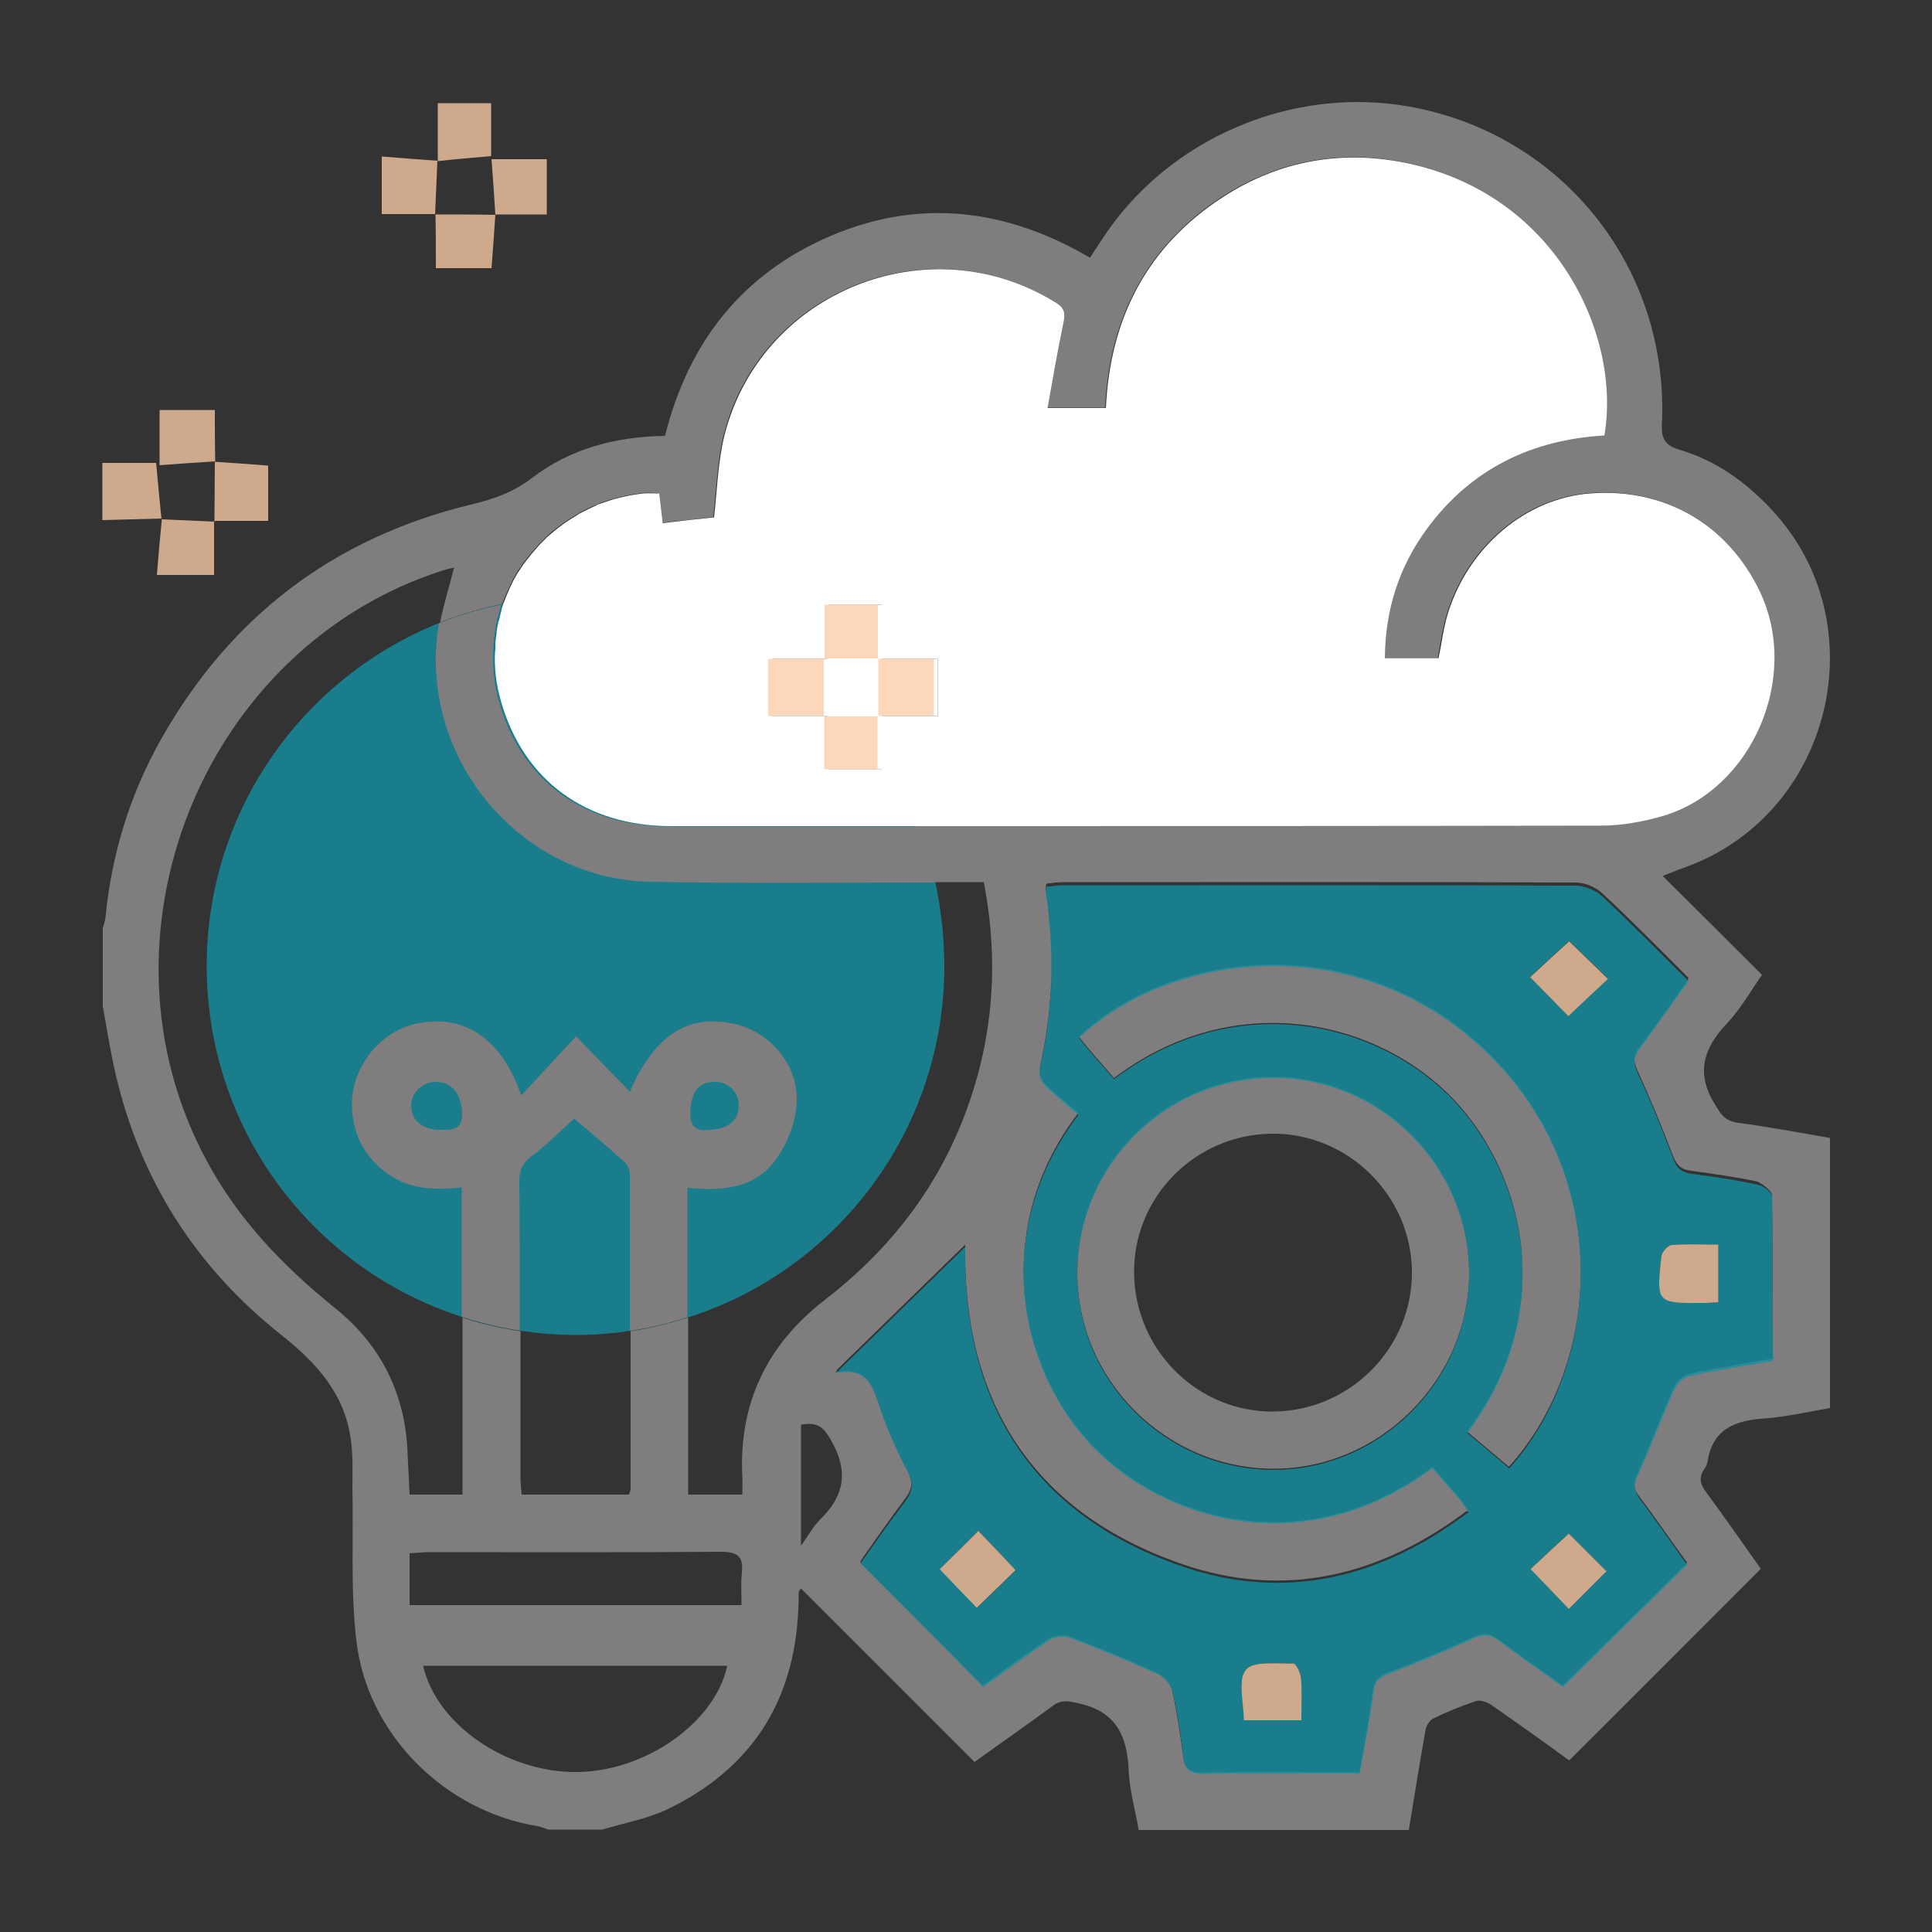 <?xml version="1.0" encoding="utf-8"?>
<!-- Generator: Adobe Illustrator 25.2.0, SVG Export Plug-In . SVG Version: 6.00 Build 0)  -->
<svg version="1.1" id="Calque_1" xmlns="http://www.w3.org/2000/svg" xmlns:xlink="http://www.w3.org/1999/xlink" x="0px" y="0px"
	 viewBox="0 0 500 500" style="enable-background:new 0 0 500 500;" xml:space="preserve">
<rect x="0" y="0" width="500" height="500" fill="#333333" stroke="none"/>
<style type="text/css">
	.st0{opacity:0.77;fill:#1193A5;enable-background:new    ;}
	.st1{opacity:0.77;fill:#FBCCA6;enable-background:new    ;}
	.st2{fill:#7F7D7D;}
	.st3{fill:#FFFFFF;}
</style>
<g>
	<path class="st0" d="M244.4,250c0,41-25.8,76-62.1,89.5c-1.4,0.5-2.8,1-4.1,1.4c-4.2,1.3-8.5,2.4-12.9,3.2c-0.7,0.1-1.3,0.2-2,0.3
		c-4.7,0.7-9.4,1.1-14.3,1.1c-4.9,0-9.6-0.4-14.3-1.1c-0.7-0.1-1.4-0.2-2.1-0.3c-4.4-0.8-8.7-1.8-12.9-3.2c-1.4-0.5-2.8-1-4.2-1.5
		c-36.3-13.5-62-48.4-62-89.4c0-38.1,22.3-70.9,54.5-86.3c2-0.9,3.9-1.8,6-2.6c3.4-1.4,7-2.5,10.6-3.5c1.8-0.5,3.6-0.9,5.5-1.3
		c6.1-1.2,12.5-1.9,19-1.9c19.6,0,37.8,5.9,52.9,16h-2v14.8h14.4v0.1h0.1V199h13.8v-2.3c2.7,3.9,5,8.1,7.1,12.4
		c0.7,1.6,1.4,3.1,2.1,4.8c1.6,3.8,2.9,7.7,3.9,11.8c0.2,0.9,0.5,1.8,0.7,2.7l0,0C243.5,235.3,244.4,242.6,244.4,250z"/>
	<path class="st1" d="M26.5,119.8c4.6,0,9.2,0,13.9,0c0.5,5.2,0.9,9.9,1.4,14.5l0.1-0.1c-5.1,0.1-10.3,0.3-15.4,0.4
		C26.5,129.7,26.5,124.8,26.5,119.8z"/>
	<path class="st1" d="M113.3,41.7c0-4.9,0-9.8,0-15c4.4,0,8.9,0,13.8,0c0,4.4,0,8.9,0,13.7C122.4,40.8,117.8,41.2,113.3,41.7
		L113.3,41.7z"/>
	<path class="st1" d="M112.7,55.5c5.2,0,10.4,0,15.6,0.1l-0.1-0.1c-0.3,4.5-0.6,9.1-1,13.9c-4.7,0-9.2,0-14.4,0
		C112.8,64.6,112.8,60,112.7,55.5C112.8,55.4,112.7,55.5,112.7,55.5z"/>
	<path class="st1" d="M55.5,134.9c0-5.2,0.1-10.3,0.1-15.5l-0.1,0.1c4.6,0.3,9.1,0.6,13.9,1c0,4.7,0,9.2,0,14.3c-4.9,0-9.5,0-14.1,0
		L55.5,134.9z"/>
	<path class="st1" d="M113.2,41.6c-0.2,4.6-0.4,9.2-0.6,13.9l0.1-0.1c-4.6,0-9.1,0-13.9,0c0-5.1,0-9.5,0-14.9
		C103.8,40.9,108.6,41.3,113.2,41.6C113.3,41.7,113.2,41.6,113.2,41.6z"/>
	<path class="st1" d="M128.2,55.6c-0.3-4.7-0.6-9.4-1-14.4c5.1,0,9.5,0,14.3,0c0,4.5,0,9,0,14.3c-4.5,0-9,0-13.4,0
		C128.1,55.5,128.2,55.6,128.2,55.6z"/>
	<path class="st1" d="M55.7,119.4c-4.7,0.3-9.4,0.6-14.4,1c0-5.1,0-9.5,0-14.3c4.5,0,9,0,14.3,0C55.6,110.6,55.6,115.1,55.7,119.4
		C55.6,119.5,55.7,119.4,55.7,119.4z"/>
	<path class="st1" d="M55.4,134.8c0,4.6,0,9.2,0,14c-5,0-9.4,0-14.8,0c0.4-5,0.8-9.7,1.3-14.5l-0.1,0.1c4.6,0.2,9.2,0.4,13.8,0.6
		C55.5,134.9,55.4,134.8,55.4,134.8z"/>
	<polygon class="st2" points="228.3,170.4 228.3,170.5 228.2,170.5 	"/>
	<polygon class="st2" points="228.3,185.3 228.3,185.4 228.2,185.3 	"/>
	<polygon class="st2" points="214.3,185.3 214.2,185.4 214.2,185.3 	"/>
	<polygon class="st2" points="214.3,170.5 214.2,170.5 214.2,170.4 	"/>
	<polygon class="st2" points="214.3,185.3 214.3,185.4 214.2,185.4 	"/>
	<polygon class="st2" points="228.3,185.4 228.2,185.4 228.2,185.3 	"/>
	<polygon class="st2" points="214.3,170.4 214.3,170.5 214.2,170.4 	"/>
	<polygon class="st2" points="228.3,170.4 228.2,170.5 228.2,170.4 	"/>
	<path class="st2" d="M329.6,278.7c-28-0.1-50.8,22.7-50.8,50.7c0,27.7,22.8,50.5,50.5,50.7s51-23.1,50.9-50.8
		C380.1,301.5,357.3,278.7,329.6,278.7z M329.8,365.3c-19.8,0.3-36.1-15.9-36.3-35.8c-0.2-19.7,15.7-35.8,35.5-36.1
		c19.7-0.3,36.3,15.9,36.4,35.8C365.5,348.8,349.5,365,329.8,365.3z"/>
	<path class="st2" d="M390.5,379.6c-3.6-3-7.2-6.1-10.8-9.1c24.7-33,13.8-69.3-5.2-87.7c-20.7-20-56.6-26.3-86.2-3.8
		c-1.5-1.8-3.1-3.6-4.7-5.4c-1.5-1.8-3-3.5-4.4-5.3c23.6-22.4,71.8-28.4,105.2,3.4C417.7,303.6,414.9,352.6,390.5,379.6z"/>
	<path class="st2" d="M436.9,253.9c-0.1,0-0.1-0.1-0.1-0.1c-4.2,5.9-8.2,11.7-12.4,17.3c-0.8,1.1-1.2,2-1.3,3.1
		c0.2-0.9,0.6-1.7,1.3-2.7C428.6,265.8,432.6,259.9,436.9,253.9z M437.3,355.5c-1.5,0.3-3.4,2-4,3.4c-3.3,7.4-6.2,15-9.5,22.4
		c-0.4,0.9-0.7,1.8-0.7,2.5c0.1-0.7,0.3-1.4,0.7-2.1c3.3-7.4,6.2-15,9.5-22.4c0.7-1.5,2.5-3.1,4-3.4c7-1.5,14.2-2.6,21.5-3.9v-0.4
		C451.5,352.9,444.3,354,437.3,355.5z M404.4,436.2c-5.2-3.7-11-7.7-16.7-12c-2.1-1.6-3.8-1.7-6.3-0.6c-7.2,3.3-14.6,6.4-22.1,9.2
		c-2.3,0.9-3.5,1.8-3.9,4.4c0,0.1,0,0.3-0.1,0.4c-1,6.9-2.3,13.7-3.6,21h-11.4c-9.8,0-19.5-0.1-29.2,0.1c-3.1,0.1-4.5-0.9-4.9-4
		c-0.8-5.8-1.6-11.5-2.9-17.2c-0.4-1.7-2.1-3.7-3.7-4.5c-7.5-3.4-15.2-6.6-22.9-9.5c-1.5-0.6-4-0.3-5.3,0.6
		c-5.9,3.9-11.7,8.2-17.1,12.1c-10.6-10.6-21-21.1-31.7-31.8c-0.1,0.1-0.1,0.2-0.2,0.3c10.8,10.8,21.2,21.3,31.8,32
		c5.5-3.9,11.2-8.2,17.1-12.1c1.4-0.9,3.8-1.2,5.3-0.6c7.7,2.9,15.4,6.1,22.9,9.5c1.6,0.7,3.3,2.8,3.7,4.5
		c1.3,5.7,2.1,11.4,2.8,17.2c0.4,3,1.8,4,4.9,4c9.7-0.2,19.5-0.1,29.2-0.1h11.5c1.3-7.4,2.7-14.4,3.6-21.4c0.4-2.6,1.6-3.5,3.9-4.4
		c7.4-2.8,14.8-5.9,22.1-9.2c2.5-1.1,4.2-1,6.3,0.6c5.7,4.2,11.5,8.3,16.7,12c10.9-10.7,21.4-21.1,32.1-31.6l-0.1-0.2
		C425.7,415.2,415.2,425.6,404.4,436.2z M370.6,380.1c2.2,2.6,4.5,5.2,6.8,7.8c0.8,0.9,1.4,2,2.4,3.3c0.1,0,0.1-0.1,0.2-0.2
		c-1-1.4-1.7-2.5-2.5-3.5c-2.2-2.6-4.5-5.2-6.8-7.8c-33.2,24.8-69.3,13.4-87.4-5c-12.7-12.9-20.4-32.6-17.9-53.2
		c-2.6,20.7,5.1,40.6,17.9,53.6C301.3,393.5,337.4,404.8,370.6,380.1z M271.3,263.9c1.3-11.1,1.1-22.1-0.8-33.3v-0.1
		c0,0.2-0.1,0.4,0,0.5C272.3,242,272.5,253,271.3,263.9z M278.9,288.4c0.1-0.1,0.1-0.2,0.2-0.3c-2.8-2.4-5.7-4.7-8.4-7.3
		c-0.9-0.9-1.8-2.4-1.7-3.5c0,0,0,0,0,0.1c-0.3,1.1,0.7,2.9,1.7,3.9C273.3,283.8,276.2,286.1,278.9,288.4z M227.4,364
		c1.9,5.8,4.3,11.4,7.2,16.8c0.8,1.6,1.2,2.9,1.1,4.1c0.2-1.3-0.1-2.8-1-4.5c-2.8-5.4-5.3-11-7.2-16.8c-1.7-5.2-3.4-9.9-10.9-8.5
		c-0.2,0.2-0.3,0.3-0.5,0.5C224,353.9,225.7,358.7,227.4,364z M189.7,264.9c-11.8-2.5-20.3,3.1-26.7,17.6c-4.5-4.6-9-9.2-13.9-14.3
		c-4.8,5.2-9.3,10-14.2,15.3c-5-14.6-14.6-21-26.6-18.7c-10.1,1.9-17.8,11.8-17.2,22.2c0.4,7.1,3.6,12.8,9.4,16.9
		c5.7,4,12.2,4.1,19,3.4v33.5c4.2,1.3,8.5,2.4,12.9,3.2c0.7,0.1,1.4,0.2,2.1,0.3c0-4.2,0-8.3,0-12.5c0-8.7,0-17.4-0.1-26.1
		c0-2.9,0.8-4.7,3.2-6.5c3.9-2.9,7.4-6.5,11-9.7c4.5,3.8,8.9,7.5,13.2,11.4c0.7,0.7,1.2,2,1.2,3.1c0,9.3,0,18.6,0,27.9v12.5
		c0.7-0.1,1.3-0.2,2-0.3c4.4-0.8,8.7-1.8,12.9-3.2v-33.5c8.8,0.9,17.6,0.3,23.1-7.6c2.7-3.8,4.7-8.8,5.1-13.5
		C207.2,276.2,199.5,266.9,189.7,264.9z M113.9,292.4c-4.5,0-7.4-2.4-7.5-6.1c-0.1-3.4,2.8-6.3,6.4-6.3c4.2,0,6.7,3.2,6.8,8.4
		C119.6,292.6,116.7,292.4,113.9,292.4z M183.2,292.4c-3.5,0.5-4.8-1.5-4.5-5.1c0.3-5,2.3-7.4,6.5-7.3c3.5,0.1,6,2.7,6,6.1
		C191.2,290,188.3,292.4,183.2,292.4z M168.3,228.2c20.5,0.4,40.9,0.3,61.4,0.2c4.1,0,8.1,0,12.2,0c-0.2-0.9-0.4-1.8-0.7-2.7
		c-1-4-2.4-8-3.9-11.8h-12.9c-17.1,0-34.1,0-51.2,0c-22,0-38.4-11.8-44.1-32.5c-1.2-4.2-1.6-8.3-1.5-12.5c0-0.4,0-0.9,0.1-1.3
		c0-0.2,0-0.4,0-0.6c0-0.1,0-0.1,0-0.2c0-0.3,0.1-0.7,0.1-1c0-0.1,0-0.1,0-0.2c0-0.5,0.1-0.9,0.2-1.4c0-0.1,0-0.1,0-0.2
		c0.1-0.5,0.2-1,0.2-1.5c0.1-0.5,0.2-1,0.3-1.5s0.2-1,0.4-1.4c0-0.2,0.1-0.4,0.1-0.5c0.1-0.4,0.2-0.8,0.3-1.1v-0.1
		c0.1-0.4,0.3-0.9,0.4-1.3v-0.1c-1.8,0.4-3.7,0.8-5.5,1.3c-3.6,1-7.1,2.1-10.6,3.5c-0.1,0.5-0.2,1-0.2,1.4
		c-0.6,3.9-0.8,7.8-0.5,11.6C114.7,203.1,138.4,227.6,168.3,228.2z"/>
	<path class="st2" d="M444,286.1c-5.1-8-3.4-14.5,2.8-21.1c3.6-3.8,6.2-8.4,9.2-12.7c-8.4-8.4-16.7-16.7-25.7-25.6
		c2.4-0.9,3.9-1.6,5.4-2.1c38.4-13.5,50.5-63.1,22.8-92.7c-6.7-7.2-14.4-12.7-23.8-15.5c-3.8-1.1-4.8-2.9-4.6-6.7
		c1.9-40.3-25.7-75-65.3-82.1c-30.5-5.5-62.6,8.3-79.5,34.2c-1,1.6-2.1,3.1-3.2,4.9c-21.5-12.6-43.9-15.5-67-5.7
		c-23,9.8-36.9,27.5-43,51.8c-12.6,0.2-24.3,3.2-34.3,10.8c-4.9,3.8-10.1,5.6-16,7c-35.4,8.6-62.1,28.9-80,60.5
		c-8.1,14.3-12.9,29.8-14.5,46.3c-0.1,1-0.5,2-0.7,2.9v20.1c1.1,6,2,12,3.4,17.9c6.4,27.3,20.8,49.7,42.7,67.1
		c9.1,7.2,16.5,15.2,18.1,27.2c0.6,4.2,0.4,8.4,0.4,12.6c0.3,13.1-0.5,26.3,1,39.2c2.7,24.3,22.8,44.3,46.9,48.2
		c1,0.2,1.9,0.6,2.8,0.9h14c5.5-1.7,11.3-2.7,16.5-5.1c21.8-10.4,33.2-27.8,34.2-52c0.1-1.5,0.1-2.9,0.1-4.4c0-0.1,0.1-0.2,0.6-0.9
		c7.5,7.5,15,15,22.4,22.4s14.8,14.8,22.5,22.5c6.8-4.9,13.6-9.6,20.2-14.5c2.3-1.7,4-1.3,6.6-0.7c9.7,2,12.7,8.3,13.1,17.3
		c0.2,5.2,1.7,10.3,2.6,15.5h69.9c1.4-8.6,2.8-17.2,4.3-25.8c0.2-1.1,1-2.5,1.9-3c3.7-1.8,7.4-3.3,11.3-4.6c1-0.3,2.7,0.3,3.8,1
		c6.9,4.8,13.8,9.7,20.2,14.4c16.6-16.5,32.9-32.9,49.6-49.6c-4.4-6.2-9.2-13.1-14.2-19.9c-1.5-2-1.9-3.7-0.5-5.8
		c0.4-0.6,0.8-1.3,0.9-2c1.3-8.5,7.2-10.7,14.7-11.2c5.6-0.4,11.2-1.7,17-2.7v-69.9c-8-1.4-16.1-2.9-24.3-4
		C446.3,289.9,445.4,288.4,444,286.1z M149.4,458.6c-18.2,0.2-36.4-12.2-39.9-27.5h78.7C185.1,445.7,167.2,458.4,149.4,458.6z
		 M192,407c-0.3,2.7-0.1,5.5-0.1,8.4H106V402c1.7-0.1,3.2-0.3,4.7-0.3c25.3,0,50.6,0.1,75.9-0.1C191,401.6,192.4,402.9,192,407z
		 M192.1,382c0.1,1.4,0,2.9,0,4.8h-14V341c-4.2,1.3-8.5,2.4-12.9,3.2c-0.7,0.1-1.3,0.2-2,0.3c0,13.6,0,27.2,0,40.8
		c0,0.4-0.2,0.8-0.4,1.5H135c-0.1-1.5-0.3-3-0.3-4.5c0-12.6,0-25.2,0-37.8c-0.7-0.1-1.4-0.2-2.1-0.3c-4.4-0.8-8.7-1.8-12.9-3.2v45.8
		H106c-0.2-4.2-0.4-8.3-0.6-12.5c-1-14.6-7.3-26.6-18.6-35.7c-13.4-10.8-25.1-22.9-33.3-38.2c-31.2-57.7-1.2-132.9,61.2-152.8
		c0.9-0.3,1.9-0.5,2.8-0.7c-1.2,4.9-2.7,9.5-3.6,14.2c3.4-1.4,7-2.5,10.6-3.5c1.8-0.5,3.6-0.9,5.5-1.3c0.3-0.8,0.6-1.6,0.9-2.3
		c0.1-0.2,0.2-0.5,0.3-0.7c0.4-0.8,0.7-1.6,1.1-2.4c0.2-0.3,0.3-0.6,0.5-1c0.3-0.5,0.6-1.1,0.9-1.6c0.2-0.4,0.5-0.8,0.8-1.2
		c0.5-0.7,0.9-1.4,1.4-2c0.1-0.2,0.3-0.4,0.5-0.6c0.5-0.7,1.1-1.4,1.7-2.1c0.2-0.3,0.5-0.5,0.7-0.8c0.2-0.2,0.4-0.5,0.6-0.7
		c0.2-0.2,0.5-0.5,0.7-0.7s0.5-0.5,0.7-0.7s0.4-0.4,0.6-0.6c1.2-1.1,2.4-2.1,3.7-3c0.3-0.2,0.5-0.4,0.8-0.6c0.3-0.2,0.6-0.4,0.9-0.6
		c0.2-0.1,0.4-0.3,0.6-0.4c0.6-0.4,1.2-0.7,1.8-1.1c0.3-0.2,0.5-0.3,0.8-0.5c1.2-0.7,2.5-1.3,3.9-1.9c0.4-0.2,0.8-0.3,1.1-0.5
		c0.2-0.1,0.4-0.2,0.6-0.2c0.4-0.2,0.8-0.3,1.2-0.4c0.8-0.3,1.7-0.6,2.6-0.8c0.2-0.1,0.5-0.1,0.8-0.2c0.4-0.1,0.9-0.2,1.3-0.3
		c0.5-0.1,0.9-0.2,1.4-0.3c0.6-0.1,1.3-0.2,1.9-0.3c0.5-0.1,1-0.1,1.5-0.2c1.3-0.2,2.6,0,4.1,0c0.3,2.5,0.6,4.9,0.9,7.7
		c4.8-0.5,9.3-1,13.3-1.5c0.8-7.2,1-14.2,2.6-20.9c9.3-37.6,53-55,85.8-34.7c2.4,1.5,2.5,2.8,2,5.3c-1.5,7-2.7,14.2-4.1,22H286
		c1.1-23.2,10.7-41.8,30.3-54.6c14.9-9.6,31.4-12.4,48.5-8.6c38.5,8.6,54.6,45.2,50.2,70.3c-18.8,1.1-34.4,8.6-45.8,24
		c-7.3,9.9-10.9,21-11,33.6h13.9c0.7-3.7,1.2-7.5,2.3-11.2c5.3-17.5,20.2-30.1,36.9-31.4c19.3-1.5,35.6,7.9,43.9,25.3
		c10.6,22.1-1.8,51.1-25.3,58.2c-5.3,1.6-11.1,2.6-16.7,2.6c-58.7,0.1-117.4,0.1-176.1,0.1c1.6,3.8,2.9,7.7,3.9,11.8
		c0.2,0.9,0.5,1.8,0.7,2.7l0,0c2.5,0,5.1,0,7.6,0h5.3c4.1,21.2,2.4,41.4-5.3,61.2c-7.5,19.2-19.9,34.7-36.2,47.2
		C198.5,348.1,191.2,363.2,192.1,382z M212.4,393.1c-2,1.9-3.3,4.5-5.1,6.9v-31.3c4.5-0.8,6,0.9,7.8,4.1
		C219.6,380.6,218.6,387,212.4,393.1z M458.6,309.3c0.2,14,0.2,27.9,0.2,42.3c0,0,0,0-0.1,0v0.4c-7.3,1.3-14.4,2.4-21.5,3.9
		c-1.5,0.3-3.4,2-4,3.4c-3.3,7.4-6.2,15-9.5,22.4c-0.3,0.8-0.6,1.5-0.7,2.1c-0.1,1.1,0.2,2.2,1.2,3.4c4.3,5.7,8.3,11.6,12.4,17.2
		c-0.1,0.1-0.1,0.1-0.2,0.2l0.1,0.2c-10.7,10.5-21.2,20.9-32.1,31.6c-5.2-3.7-11-7.7-16.7-12c-2.1-1.6-3.8-1.7-6.3-0.6
		c-7.2,3.3-14.6,6.4-22.1,9.2c-2.3,0.9-3.5,1.8-3.9,4.4c-1,7-2.3,14-3.6,21.4h-11.5c-9.8,0-19.5-0.1-29.2,0.1
		c-3.1,0.1-4.5-0.9-4.9-4c-0.8-5.8-1.6-11.5-2.8-17.2c-0.4-1.7-2.1-3.7-3.7-4.5c-7.5-3.4-15.2-6.6-22.9-9.5c-1.5-0.6-4-0.3-5.3,0.6
		c-6,3.9-11.7,8.1-17.1,12.1c-10.6-10.7-21.1-21.2-31.8-32c0.1-0.1,0.1-0.2,0.2-0.3l-0.1-0.1c3.5-5,7.3-10.5,11.3-15.8
		c1-1.3,1.6-2.4,1.8-3.6c0.1-1.2-0.2-2.5-1.1-4.1c-2.8-5.4-5.3-11-7.2-16.8c-1.8-5.3-3.4-10-11.3-8.5c0.2-0.2,0.3-0.3,0.5-0.5
		c-0.1,0-0.3,0-0.4,0.1c11.9-11.6,22.9-22.4,33.5-32.7c-0.7,39.7,16.7,69,55.9,82.6c26.6,9.3,51.6,3.2,74.2-13.9
		c-1-1.3-1.6-2.4-2.4-3.3c-2.2-2.6-4.5-5.2-6.8-7.8c-33.2,24.8-69.3,13.4-87.4-5c-12.8-13-20.5-32.9-17.9-53.6
		c0-0.3,0.1-0.6,0.1-0.9c1.4-10.8,5.7-21.8,13.5-32.1c-2.7-2.4-5.6-4.7-8.2-7.2c-1-0.9-1.9-2.7-1.7-3.9c0,0,0,0,0-0.1s0-0.2,0-0.3
		c0.7-3.4,1.3-6.7,1.8-10.1c0.1-1,0.3-2,0.4-3l0.2-1.7c0-0.4,0.1-0.9,0.1-1.3s0.1-0.9,0.1-1.3c0-0.3,0-0.5,0.1-0.8c0,0,0,0,0-0.1
		l0,0v-0.1v-0.1V258c0-0.4,0-0.8,0.1-1.3v-0.1c0-0.5,0.1-1,0.1-1.6s0.1-1.1,0.1-1.7c0-0.4,0-0.9,0-1.3v-0.2c0-0.2,0-0.4,0-0.6
		c0-0.6,0-1.2,0-1.7c0-0.7,0-1.3,0-2c0-1.6-0.1-3.2-0.2-4.8c-0.1-1.5-0.2-3.1-0.4-4.7c0-0.2,0-0.3,0-0.5c-0.1-0.7-0.2-1.4-0.2-2.2
		c-0.1-0.8-0.2-1.6-0.3-2.4s-0.2-1.6-0.4-2.4c0-0.1,0-0.3,0-0.5l0,0c0-0.2,0.1-0.6,0.2-1.3c1.4-0.2,2.9-0.4,4.4-0.4
		c44.2,0,88.5-0.1,132.7,0.1c2.3,0,5.1,1.2,6.8,2.8c7.5,7,14.8,14.4,22.3,21.9c-0.1,0.1-0.1,0.2-0.2,0.3c0,0.1,0.1,0.1,0.1,0.1
		c-4.3,6-8.3,11.9-12.6,17.5c-0.7,0.9-1.1,1.8-1.3,2.7c-0.1,1,0.2,2,0.7,3.2c3.3,7.2,6.4,14.6,9.2,22.1c1,2.6,2.2,3.7,4.8,4
		c5.8,0.8,11.5,1.6,17.2,2.8C456.4,306.6,458.6,308.3,458.6,309.3z"/>
	<path class="st0" d="M458.6,309.7c0-1.1-2.2-2.8-3.6-3.1c-5.7-1.2-11.4-2.1-17.2-2.8c-2.6-0.4-3.9-1.5-4.8-4
		c-2.8-7.5-5.8-14.9-9.2-22.1c-0.6-1.4-0.9-2.5-0.7-3.6c0.2-0.9,0.6-1.7,1.3-2.7c4.2-5.7,8.3-11.5,12.6-17.5c-0.1,0-0.1-0.1-0.1-0.1
		c-7.5-7.4-14.7-14.8-22.2-21.8c-1.7-1.6-4.5-2.7-6.8-2.8c-44.2-0.2-88.5-0.1-132.7-0.1c-1.5,0-3,0.3-4.4,0.4
		c-0.1,0.4-0.1,0.7-0.2,0.9l0,0c0,0.2-0.1,0.4,0,0.5c0.1,0.8,0.3,1.6,0.4,2.4s0.2,1.6,0.3,2.4c0.1,0.7,0.2,1.5,0.2,2.2
		c0,0.2,0,0.3,0,0.5c0.2,1.6,0.3,3.1,0.4,4.7c0.1,1.6,0.2,3.2,0.2,4.8c0,0.7,0,1.3,0,2c0,0.6,0,1.2,0,1.7c0,0.2,0,0.4,0,0.6v0.2
		c0,0.4,0,0.8,0,1.3c0,0.6,0,1.1-0.1,1.7c0,0.5,0,1-0.1,1.6v0.1c0,0.4,0,0.8-0.1,1.2v0.1c0,0,0,0,0,0.1l0,0c0,0.1,0,0.2,0,0.2l0,0
		c0,0.3,0,0.5-0.1,0.8c0,0.4-0.1,0.9-0.1,1.3s-0.1,0.9-0.1,1.3l-0.2,1.7c-0.1,1-0.2,2-0.4,3c-0.5,3.5-1.1,7-1.9,10.4c0,0,0,0,0,0.1
		c-0.3,1.1,0.7,2.9,1.7,3.9c2.6,2.6,5.5,4.9,8.2,7.2c0.1,0,0.1,0.1,0.2,0.1c-7.8,10.3-12.1,21.2-13.6,32c0,0.3-0.1,0.6-0.1,0.9
		c-2.6,20.7,5.1,40.6,17.9,53.6c18.1,18.4,54.2,29.8,87.4,5c2.2,2.6,4.5,5.2,6.8,7.8c0.8,0.9,1.4,2,2.4,3.3c0,0.1,0.1,0.2,0.2,0.2
		c-22.7,17.2-47.7,23.3-74.4,14c-39.2-13.6-56.6-43-55.9-82.6c-10.4,10.1-21.3,20.8-33,32.2c-0.2,0.2-0.3,0.3-0.5,0.5
		c7.9-1.6,9.5,3.1,11.3,8.5c1.9,5.8,4.3,11.4,7.2,16.8c0.8,1.6,1.2,2.9,1.1,4.1c-0.1,1.4-0.8,2.6-1.8,4c-4,5.2-7.7,10.6-11.2,15.5
		c-0.1,0.1-0.1,0.2-0.2,0.3c10.8,10.8,21.2,21.3,31.8,32c5.5-3.9,11.2-8.2,17.1-12.1c1.4-0.9,3.8-1.2,5.3-0.6
		c7.7,2.9,15.4,6.1,22.9,9.5c1.6,0.7,3.3,2.8,3.7,4.5c1.3,5.7,2.1,11.4,2.8,17.2c0.4,3,1.8,4,4.9,4c9.7-0.2,19.5-0.1,29.2-0.1h11.5
		c1.3-7.4,2.7-14.4,3.6-21.4c0.4-2.6,1.6-3.5,3.9-4.4c7.4-2.8,14.8-5.9,22.1-9.2c2.5-1.1,4.2-1,6.3,0.6c5.7,4.2,11.5,8.3,16.7,12
		c10.9-10.7,21.4-21.1,32.1-31.6l-0.1-0.2c-4-5.6-8-11.4-12.2-17c-1-1.4-1.3-2.5-1.1-3.8c0.1-0.7,0.3-1.4,0.7-2.1
		c3.3-7.4,6.2-15,9.5-22.4c0.7-1.5,2.5-3.1,4-3.4c7-1.5,14.2-2.6,21.5-3.9v-0.4C458.7,337.4,458.8,323.6,458.6,309.7z M396.2,252.6
		c3.2-3,6.6-6.1,9.9-9.1c3.1,3,6.4,6.2,9.9,9.6l0.2,0.2c-3.5,3.3-7,6.5-10.3,9.7c-3-3.1-6.3-6.4-9.9-10.1
		C396.1,252.8,396.1,252.7,396.2,252.6z M415.8,406.6l-9.8,9.8c-3.3-3.5-6.6-6.9-9.9-10.3c0.1-0.1,0.2-0.1,0.2-0.2
		c3.1-2.9,6.4-6,9.7-9c2.8,2.8,6.2,6.2,9.6,9.6C415.7,406.5,415.8,406.5,415.8,406.6z M279.4,268.5c23.7-22.2,71.7-28.2,105,3.6
		c19.7,18.8,26.7,43.6,24.2,66.3c-0.1,0.5-0.1,1-0.2,1.4c-0.1,0.6-0.1,1.1-0.2,1.7c-2.2,14.6-8.3,28.2-17.6,38.5
		c-3.6-3-7.2-6.1-10.8-9.1c0.1-0.1,0.1-0.2,0.2-0.3c7.3-9.8,11.4-19.9,13.1-29.8c0.1-0.4,0.1-0.8,0.2-1.3c0.1-0.4,0.1-0.9,0.2-1.3
		c0-0.3,0.1-0.6,0.1-0.9c2.6-21.8-6.5-41.9-19.1-54.2c-20.7-20-56.6-26.3-86.2-3.8c-1.5-1.8-3.1-3.6-4.7-5.4c-1.5-1.8-3-3.5-4.4-5.3
		C279.2,268.7,279.3,268.6,279.4,268.5z M279.1,324.2c0-0.3,0.1-0.7,0.1-1c0.1-0.4,0.1-0.8,0.2-1.2c3.7-24.3,24.8-43,50.2-43
		c27.7,0,50.5,22.9,50.6,50.6c0,2.1-0.1,4.1-0.4,6.1c0,0,0,0.1,0,0.2c-3.1,24.9-24.9,44.7-50.5,44.5c-27.8-0.2-50.5-23-50.5-50.7
		C278.7,327.9,278.8,326,279.1,324.2z M321.4,435c0-0.1,0-0.2,0-0.3c0.1-1,0.5-1.8,1-2.5c1.7-2.4,8-1.6,12.3-1.7
		c0.7,0,1.9,2.4,2,3.8c0.3,3.3,0.1,6.7,0.1,10.5v0.4h-14.9C321.9,441.9,321,438,321.4,435z M243.4,405.9c3.1-3,6.4-6.3,9.8-9.7
		c3.1,3.2,6.3,6.6,9.5,10c0.1,0.1,0.1,0.1,0.2,0.2c-3.2,3.1-6.6,6.4-10,9.7c-3.1-3.2-6.4-6.6-9.6-10
		C243.2,406.1,243.3,406,243.4,405.9z M429.9,325.8c0-0.2,0-0.5,0.1-0.7c0,0,0,0,0-0.1c0.2-1.1,1.7-2.8,2.7-2.8
		c3.9-0.3,7.8-0.1,12-0.1V337c-1.5,0.1-2.6,0.2-3.8,0.2C429,337.3,428.7,337.2,429.9,325.8z"/>
	<path class="st1" d="M262.8,406.4c-3.2,3.1-6.6,6.4-10,9.7c-3.1-3.2-6.4-6.6-9.6-10c0.1-0.1,0.1-0.1,0.2-0.2c3.1-3,6.4-6.3,9.8-9.7
		c3.1,3.2,6.3,6.6,9.5,10C262.7,406.3,262.7,406.3,262.8,406.4z"/>
	<path class="st1" d="M336.8,444.8v0.4h-14.9c0-3.2-0.9-7.2-0.5-10.2c0-0.1,0-0.2,0-0.3c0.1-1,0.5-1.8,1-2.5c1.7-2.4,8-1.6,12.3-1.7
		c0.7,0,1.9,2.4,2,3.8C337,437.5,336.8,440.9,336.8,444.8z"/>
	<path class="st1" d="M415.8,406.6l-9.8,9.8c-3.3-3.5-6.6-6.9-9.9-10.3c0.1-0.1,0.2-0.1,0.2-0.2c3.1-2.9,6.4-6,9.7-9
		c2.8,2.8,6.2,6.2,9.6,9.6C415.7,406.5,415.8,406.5,415.8,406.6z"/>
	<path class="st1" d="M444.7,322.1V337c-1.5,0.1-2.6,0.2-3.8,0.2c-11.9,0.1-12.3,0.1-11-11.4c0-0.2,0-0.5,0.1-0.7c0,0,0,0,0-0.1
		c0.2-1.1,1.7-2.8,2.7-2.8C436.5,321.9,440.4,322.1,444.7,322.1z"/>
	<path class="st1" d="M416.2,253.3c-3.5,3.3-7,6.5-10.3,9.7c-3-3.1-6.3-6.4-9.9-10.1c0.1-0.1,0.2-0.1,0.2-0.2c3.2-3,6.6-6.1,9.9-9.1
		c3.1,3,6.4,6.2,9.9,9.6L416.2,253.3z"/>
	<path class="st3" d="M455.4,153c-8.3-17.3-24.6-26.8-43.9-25.3c-16.7,1.3-31.6,13.9-36.9,31.4c-1.1,3.7-1.5,7.5-2.3,11.2h-13.9
		c0.1-12.6,3.7-23.7,11-33.6c11.4-15.4,27-22.9,45.8-24c4.4-25.1-11.7-61.7-50.2-70.3c-17.2-3.8-33.7-1-48.5,8.6
		c-19.6,12.7-29.2,31.3-30.3,54.6h-15.1c1.4-7.8,2.6-14.9,4.1-22c0.5-2.5,0.4-3.8-2-5.3c-32.8-20.4-76.5-2.9-85.8,34.7
		c-1.6,6.7-1.8,13.7-2.6,20.9c-4.1,0.4-8.5,0.9-13.3,1.5c-0.3-2.7-0.6-5.1-0.9-7.7c-1.6,0-2.9-0.1-4.1,0c-0.5,0.1-1,0.1-1.5,0.2
		c-0.7,0.1-1.3,0.2-1.9,0.3c-0.5,0.1-0.9,0.2-1.4,0.3c-0.4,0.1-0.9,0.2-1.3,0.3c-0.3,0.1-0.5,0.1-0.8,0.2c-0.9,0.2-1.7,0.5-2.6,0.8
		c-0.4,0.1-0.8,0.3-1.2,0.4c-0.2,0.1-0.4,0.1-0.6,0.2c-0.4,0.1-0.8,0.3-1.1,0.5c-1.3,0.6-2.6,1.2-3.9,1.9c-0.3,0.1-0.5,0.3-0.8,0.5
		c-0.6,0.4-1.2,0.7-1.8,1.1c-0.2,0.1-0.4,0.3-0.6,0.4c-0.3,0.2-0.6,0.4-0.9,0.6c-0.3,0.2-0.5,0.4-0.8,0.6c-1.3,0.9-2.5,2-3.7,3
		c-0.2,0.2-0.4,0.4-0.6,0.6c-0.2,0.2-0.5,0.5-0.7,0.7s-0.5,0.5-0.7,0.7s-0.4,0.5-0.6,0.7c-0.2,0.3-0.5,0.5-0.7,0.8
		c-0.6,0.7-1.2,1.4-1.7,2.1c-0.2,0.2-0.3,0.4-0.5,0.6c-0.5,0.7-1,1.3-1.4,2c-0.3,0.4-0.5,0.8-0.8,1.2c-0.3,0.5-0.6,1.1-0.9,1.6
		c-0.2,0.3-0.3,0.6-0.5,1c-0.4,0.8-0.8,1.6-1.1,2.4c-0.1,0.2-0.2,0.5-0.3,0.7c-0.3,0.8-0.6,1.5-0.9,2.3v0.1
		c-0.1,0.4-0.3,0.8-0.4,1.3v0.1c-0.1,0.4-0.2,0.7-0.3,1.1c0,0.2-0.1,0.4-0.1,0.5c-0.1,0.5-0.2,1-0.4,1.4c-0.1,0.5-0.2,1-0.3,1.5
		s-0.2,1-0.2,1.5c0,0.1,0,0.1,0,0.2c-0.1,0.5-0.1,0.9-0.2,1.4c0,0.1,0,0.1,0,0.2c0,0.3-0.1,0.7-0.1,1c0,0.1,0,0.1,0,0.2
		c0,0.2,0,0.4,0,0.6c0,0.4,0,0.8-0.1,1.3c-0.2,4.1,0.3,8.3,1.5,12.5c5.8,20.7,22.1,32.5,44.1,32.5c17.1,0,34.1,0,51.2,0h12.9
		c58.7,0,117.4,0,176.1-0.1c5.6,0,11.3-1,16.7-2.6C453.6,204.1,466,175.1,455.4,153z M242.7,185.3h-14.4v0.1h-0.1v13.7h-13.8v-13.7
		h-0.1v-0.1h-14.4v-14.8h14.4v-0.1h0.1v-13.9h13.8v13.9h0.1v0.1h14.4V185.3z"/>
	<polygon class="st3" points="242.7,170.5 242.7,185.3 228.3,185.3 228.3,185.4 228.2,185.4 228.2,199.1 214.3,199.1 214.3,185.4 
		214.2,185.4 214.2,185.3 199.8,185.3 199.8,170.5 214.2,170.5 214.2,170.4 214.3,170.4 214.3,156.5 228.2,156.5 228.2,170.4 
		228.3,170.4 228.3,170.5 	"/>
	<g>
		<rect x="227.3" y="170.5" class="st1" width="14.4" height="14.8"/>
		<path class="st1" d="M227.2,156.5v13.9c-4.6,0-9.2,0-13.8,0v-13.9H227.2z"/>
		<path class="st1" d="M213.2,185.3h-14.4v-14.8h14.4C213.2,175.5,213.2,180.4,213.2,185.3z"/>
		<rect x="213.3" y="185.4" class="st1" width="13.8" height="13.7"/>
	</g>
</g>
</svg>
